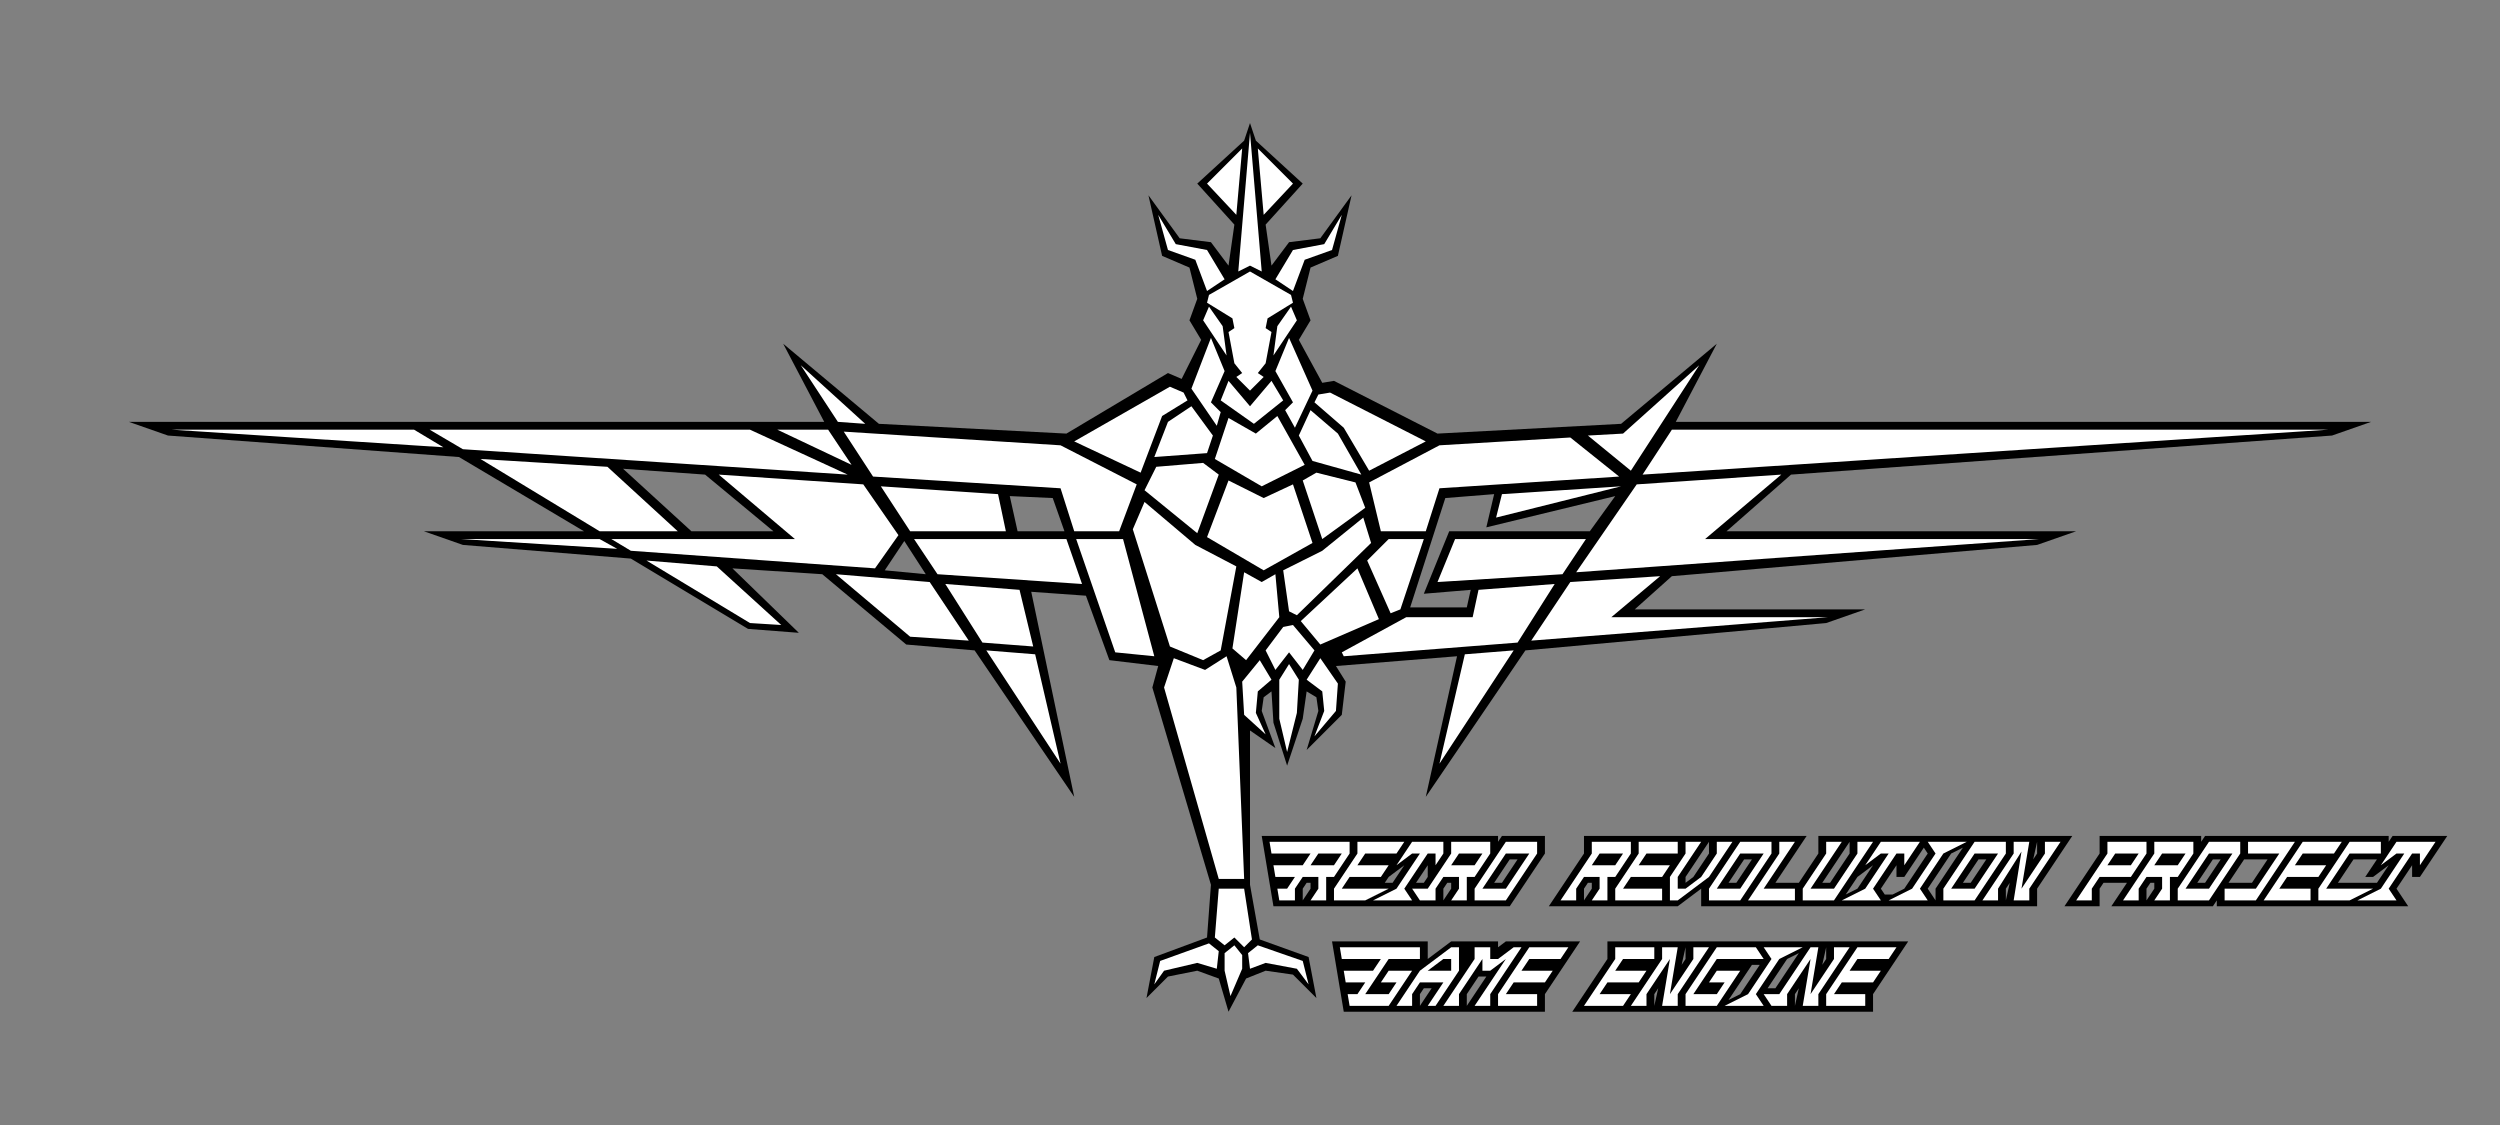 <?xml version="1.0" encoding="UTF-8" standalone="no"?>

<svg
   xmlns:dc="http://purl.org/dc/elements/1.1/"
   xmlns:cc="http://creativecommons.org/ns#"
   xmlns:rdf="http://www.w3.org/1999/02/22-rdf-syntax-ns#"
   xmlns:svg="http://www.w3.org/2000/svg"
   xmlns="http://www.w3.org/2000/svg"
   version="1.1"
   viewBox="0 0 1280 576">
  <rect x="0" y="0" width="1280" height="576" fill="#808080" stroke="none"/>
  <g
     id="dragon_out"
     transform="translate(0,-112)">
    <path
       d="m 640,175 -3,9 -24,22 19,21 -3,21 -9,-12 -16,-2 -16,-22 7,31 14,6 4,16 -4,11 6,10 -10,20 -7,-3 -52,31 -96,-5 -49,-41 21,40 -356,0 20,7 149,11 64,38 -82,0 20,7 86,7 60,36 26,2 -34,-33 46,3 43,36 35,3 51,75 -22,-105 28,2 12,33 25,3 -3,11 30,101 -2,27 -27,10 -4,21 11,-11 15,-3 11,4 5,17 9,-17 10,-4 14,2 12,12 -4,-21 -25,-9 -5,-28 0,-79 13,9 -7,-19 1,-7 4,-3 1,16 7,22 8,-24 2,-14 5,3 1,7 -6,20 18,-18 2,-17 -5,-8 62,-5 -16,72 51,-75 154,-14 20,-7 -118,0 19,-17 187,-16 20,-7 -179,0 33,-29 277,-20 20,-7 -356,0 21,-40 -49,41 -94,5 -53,-27 -6,1 -12,-22 6,-10 -4,-11 4,-16 14,-6 7,-31 -16,22 -16,2 -9,12 -3,-21 19,-21 -24,-22 z m -321,177 42,3 35,29 -42,0 z m 198,14 22,1 6,17 -24,0 z m 223,1 25,-2 -4,17 66,-16 -13,18 -72,0 -13,32 24,-2 -2,9 -29,0 z m -277,22 11,17 -21,-2 z"
       style="fill:#000000" />
  </g>
  <g
     id="dragon"
     transform="translate(0,-100)">
    <path
       d="m 630,610 -3,-13 0,-9 5,-4 4,5 0,7 z m 34,-14 -16,-3 -8,3 -1,-8 5,-4 23,8 3,12 z m -73,8 3,-12 25,-9 5,4 -1,9 -10,-3 -17,4 z m 46,-19 -5,-5 -5,4 -5,-4 2,-25 13,0 4,26 z m -41,-133 5,-15 16,6 11,-7 5,16 4,98 -13,0 z m -91,-19 25,2 13,56 z m 232,58 13,-56 25,-2 z m -82,-23 0,-20 5,-8 5,8 -1,17 -5,20 z m 18,9 5,-13 -1,-10 -8,-6 7,-11 9,13 -1,14 z m -36,-11 -1,-17 9,-11 6,10 -7,6 -1,11 5,11 z m 30,-23 -7,-9 -7,9 -5,-10 9,-12 5,-1 11,13 z m -96,-9 -20,-58 24,0 16,60 z m 117,2 -1,-2 33,-18 34,0 3,-14 39,-3 -19,30 z m -57,-4 6,-39 9,5 7,-4 2,22 -17,22 z m -32,-1 -19,-60 6,-14 26,22 21,11 -8,43 -9,5 z m -96,-2 -19,-30 38,3 7,29 z m -37,-3 -38,-32 48,4 20,30 z m 338,-28 46,-3 -25,21 111,0 -152,12 z m -138,20 29,-27 11,26 -30,13 z m -282,1 -53,-32 36,3 33,30 z m 316,-32 11,-11 18,0 -12,36 -5,2 z m -36,28 -4,-2 -3,-21 20,-10 21,-17 4,13 z m -184,-21 -12,-18 78,0 8,23 z m 256,4 9,-22 67,0 -12,18 z m -413,-16 -10,-6 94,0 -39,-33 74,5 18,26 -12,17 z m 515,-34 74,-5 -39,33 171,0 -237,17 z m -220,27 11,-29 18,9 15,-7 10,30 -25,14 z m -382,1 71,0 9,5 z m 10,-41 65,4 36,33 -40,0 z m 220,37 -15,-23 60,4 4,19 z m 84,0 -7,-22 -96,-6 -15,-23 111,7 39,20 -9,24 z m 117,-26 7,-4 20,5 5,13 -22,16 z m 40,26 -6,-25 36,-19 67,-4 25,20 -92,6 -7,22 z m -121,-21 6,-12 24,-2 8,6 -11,30 z m 180,14 3,-12 61,-4 z m -144,-30 7,-21 14,8 11,-9 14,25 -22,11 z m -385,-5 -17,-10 164,0 50,23 z m 435,6 -7,-13 6,-13 14,12 12,21 z m 184,-16 336,0 -351,23 z m -168,-1 -15,-13 2,-4 6,-1 49,25 -29,15 z m -138,7 49,-28 7,3 2,4 -13,8 -11,29 z m 263,-3 18,-1 39,-35 -35,54 z m -415,-3 26,0 12,18 z m 193,14 7,-18 12,-8 11,15 -3,9 z m -503,-14 124,0 15,9 z m 522,-21 10,-26 7,17 -7,16 5,5 -2,7 z m 15,6 4,-10 11,13 11,-13 6,10 -15,12 z m 33,5 4,-4 -9,-16 7,-17 12,27 -9,19 z m -229,6 -19,-29 33,30 z m 204,-23 3,-2 -4,-5 -3,-16 3,-2 -1,-5 -13,-8 1,-4 21,-12 21,12 1,4 -13,8 -1,5 3,2 -3,16 -4,5 3,2 -7,7 z m -17,-29 3,-7 7,10 2,15 z m 36,18 2,-15 7,-10 3,7 z m -40,-49 -14,-5 -5,-18 9,15 16,3 9,15 -9,6 z m 41,10 9,-15 16,-3 9,-15 -5,18 -14,5 -6,16 z m -19,-4 6,-71 6,71 -6,-3 z m -16,-45 18,-18 -3,34 z m 29,16 -3,-34 18,18 z"
       style="fill:#ffffff" />
  </g>
  <g
     id="text_out"
     transform="translate(0,-112)">
    <path
       d="m 646,540 6,36 121,0 18,-27 0,-9 -22,0 -2,3 0,-3 z m 165,0 0,9 -18,27 66,0 12,-9 0,9 172,0 0,-9 18,-27 -130,0 0,9 -10,15 -12,0 16,-24 z m 264,0 0,9 -18,27 18,0 0,-9 2,-3 12,0 -8,12 52,0 2,-3 0,3 98,0 -6,-9 8,-12 0,6 4,0 14,-21 -28,0 -2,3 0,-3 -94,0 -2,3 0,-3 z m -200,3 0,6 -8,12 -4,3 0,-3 z m 72,0 0,6 -10,15 -4,0 z m 96,0 0,6 -2,3 z m -58,3 2,3 -12,18 -6,3 -4,0 -2,-3 8,-12 0,6 4,0 z m 20,0 -14,21 0,6 -4,-6 12,-18 z m -232,6 4,0 -8,12 -4,0 z m 120,0 4,0 -8,12 -4,0 z m 120,0 4,0 -8,12 -4,0 z m 120,0 4,0 -8,12 -4,0 z m 16,0 12,0 -8,12 -12,0 z m 56,0 12,0 -6,9 4,0 8,-6 -6,9 -20,0 z m -486,3 -6,9 -4,0 2,-3 z m 12,0 0,6 -2,3 -4,0 z m 228,0 -8,12 -6,3 6,-9 z m -290,9 2,0 0,3 -4,6 0,-6 z m 72,0 2,0 0,3 -4,6 0,-6 z m 72,0 2,0 0,3 -4,6 0,-6 z m 216,0 -2,9 0,-6 z m 72,0 2,0 0,3 -4,6 0,-6 z m -419,30 6,36 103,0 0,-9 18,-27 -38,0 -4,3 0,-3 -24,0 -12,9 0,-9 z m 141,0 0,9 -18,27 154,0 0,-9 18,-27 z m 40,3 0,6 -2,3 z m 72,0 0,6 -2,3 z m -14,3 -12,18 -4,0 10,-15 z m -24,6 4,0 -10,15 -6,3 z m -140,6 4,0 -10,15 0,-6 z m -28,6 4,0 -6,9 0,-6 z m 120,0 -2,9 0,-6 z m 72,0 -2,9 0,-6 z"
       style="fill:#000000" />
  </g>
  <g
     id="text"
     transform="translate(0,-112)">
    <path
       d="m 650,543 1,6 20,0 -4,6 -15,0 1,6 10,0 -4,6 -5,0 1,6 8,0 0,-6 4,-6 8,0 0,6 -4,6 8,0 0,-12 4,0 8,-12 0,-6 z m 45,0 0,6 -12,18 0,6 16,0 12,-6 -24,0 4,-6 16,0 4,-6 -16,0 4,-6 16,0 4,-6 z m 28,0 -8,12 8,-6 4,0 -12,18 -12,6 20,0 -4,-6 12,-18 4,0 0,6 4,-6 0,-6 z m 20,0 0,6 -12,18 -8,0 4,6 8,0 0,-6 4,-6 8,0 0,6 -4,6 8,0 0,-12 4,0 8,-12 0,-6 z m 28,0 -16,24 0,6 16,0 16,-24 0,-6 z m 44,0 0,6 -16,24 8,0 0,-6 4,-6 8,0 0,6 -4,6 8,0 0,-12 4,0 8,-12 0,-6 z m 24,0 0,6 -12,18 0,6 24,0 0,-6 -20,0 4,-6 16,0 4,-6 -16,0 4,-6 16,0 0,-6 z m 24,0 0,6 -8,12 0,12 4,0 16,-12 12,-18 -8,0 0,6 -8,12 -8,6 -4,0 0,-6 12,-18 z m 28,0 -16,24 0,6 16,0 16,-24 0,-6 z m 20,0 0,6 -16,24 24,0 0,-6 -16,0 16,-24 z m 24,0 0,6 -12,18 0,6 16,0 20,-30 -8,0 0,6 -12,18 -12,0 16,-24 z m 28,0 -8,12 8,-6 4,0 -12,18 -12,6 20,0 -4,-6 12,-18 4,0 0,6 8,-12 z m 24,0 4,6 -12,18 -12,6 20,0 -4,-6 12,-18 12,-6 z m 24,0 -16,24 0,6 16,0 16,-24 0,-6 z m 20,0 0,6 -16,24 8,0 0,-6 12,-19 -4,25 8,0 0,-6 16,-24 -8,0 0,6 -12,18 4,-24 z m 48,0 0,6 -16,24 8,0 0,-6 4,-6 16,0 8,-12 0,-6 z m 24,0 0,6 -16,24 8,0 0,-6 4,-6 8,0 0,6 -4,6 8,0 0,-12 4,0 8,-12 0,-6 z m 28,0 -16,24 0,6 16,0 16,-24 0,-6 z m 20,0 0,6 16,0 -12,18 -16,0 0,6 16,0 20,-30 z m 28,0 -20,30 24,0 0,-6 -16,0 4,-6 16,0 4,-6 -16,0 4,-6 16,0 4,-6 z m 24,0 -16,24 0,6 16,0 12,-6 -24,0 12,-18 16,0 0,-6 z m 24,0 -8,12 8,-6 4,0 -12,18 -12,6 20,0 -4,-6 12,-18 4,0 0,6 8,-12 z m -552,6 12,0 -4,6 -12,0 z m 72,0 12,0 -4,6 -12,0 z m 24,0 12,0 -12,18 -12,0 z m 48,0 12,0 -4,6 -12,0 z m 72,0 12,0 -12,18 -12,0 z m 120,0 12,0 -12,18 -12,0 z m 72,0 12,0 -4,6 -12,0 z m 24,0 12,0 -4,6 -12,0 z m 24,0 12,0 -12,18 -12,0 z m -445,48 1,6 20,0 -4,6 -15,0 1,6 10,0 -4,6 -5,0 1,6 20,0 12,-18 -12,0 -4,6 8,0 -4,6 -12,0 12,-18 16,0 0,-6 z m 57,0 -16,12 -12,18 8,0 0,-6 4,-6 12,0 -8,12 4,0 12,-18 0,-12 z m 12,0 0,6 -16,24 8,0 0,-6 12,-18 0,6 4,0 8,-6 -16,24 8,0 0,-6 16,-24 -4,0 -8,6 -4,0 0,-6 z m 28,0 -16,24 0,6 20,0 0,-6 -16,0 4,-6 16,0 4,-6 -16,0 4,-6 16,0 4,-6 z m 44,0 0,6 -16,24 20,0 4,-6 -16,0 4,-6 16,0 4,-6 -16,0 4,-6 16,0 0,-6 z m 24,0 0,6 -16,24 8,0 0,-6 12,-18 -4,24 8,0 0,-6 16,-24 -8,0 0,6 -12,18 4,-24 z m 28,0 -16,24 0,6 16,0 12,-18 -12,0 -4,6 8,0 -4,6 -12,0 12,-18 24,0 -4,-6 z m 24,0 4,6 -12,18 -12,6 20,0 -4,-6 12,-18 12,-6 z m 24,0 -16,24 -8,0 4,6 8,0 0,-6 12,-18 -4,24 8,0 0,-6 16,-24 -8,0 0,6 -12,18 4,-24 z m 24,0 -16,24 0,6 20,0 0,-6 -16,0 4,-6 16,0 4,-6 -16,0 4,-6 16,0 4,-6 z m -212,6 4,0 0,6 -12,0 z"
       style="fill:#ffffff" />
  </g>
</svg>
